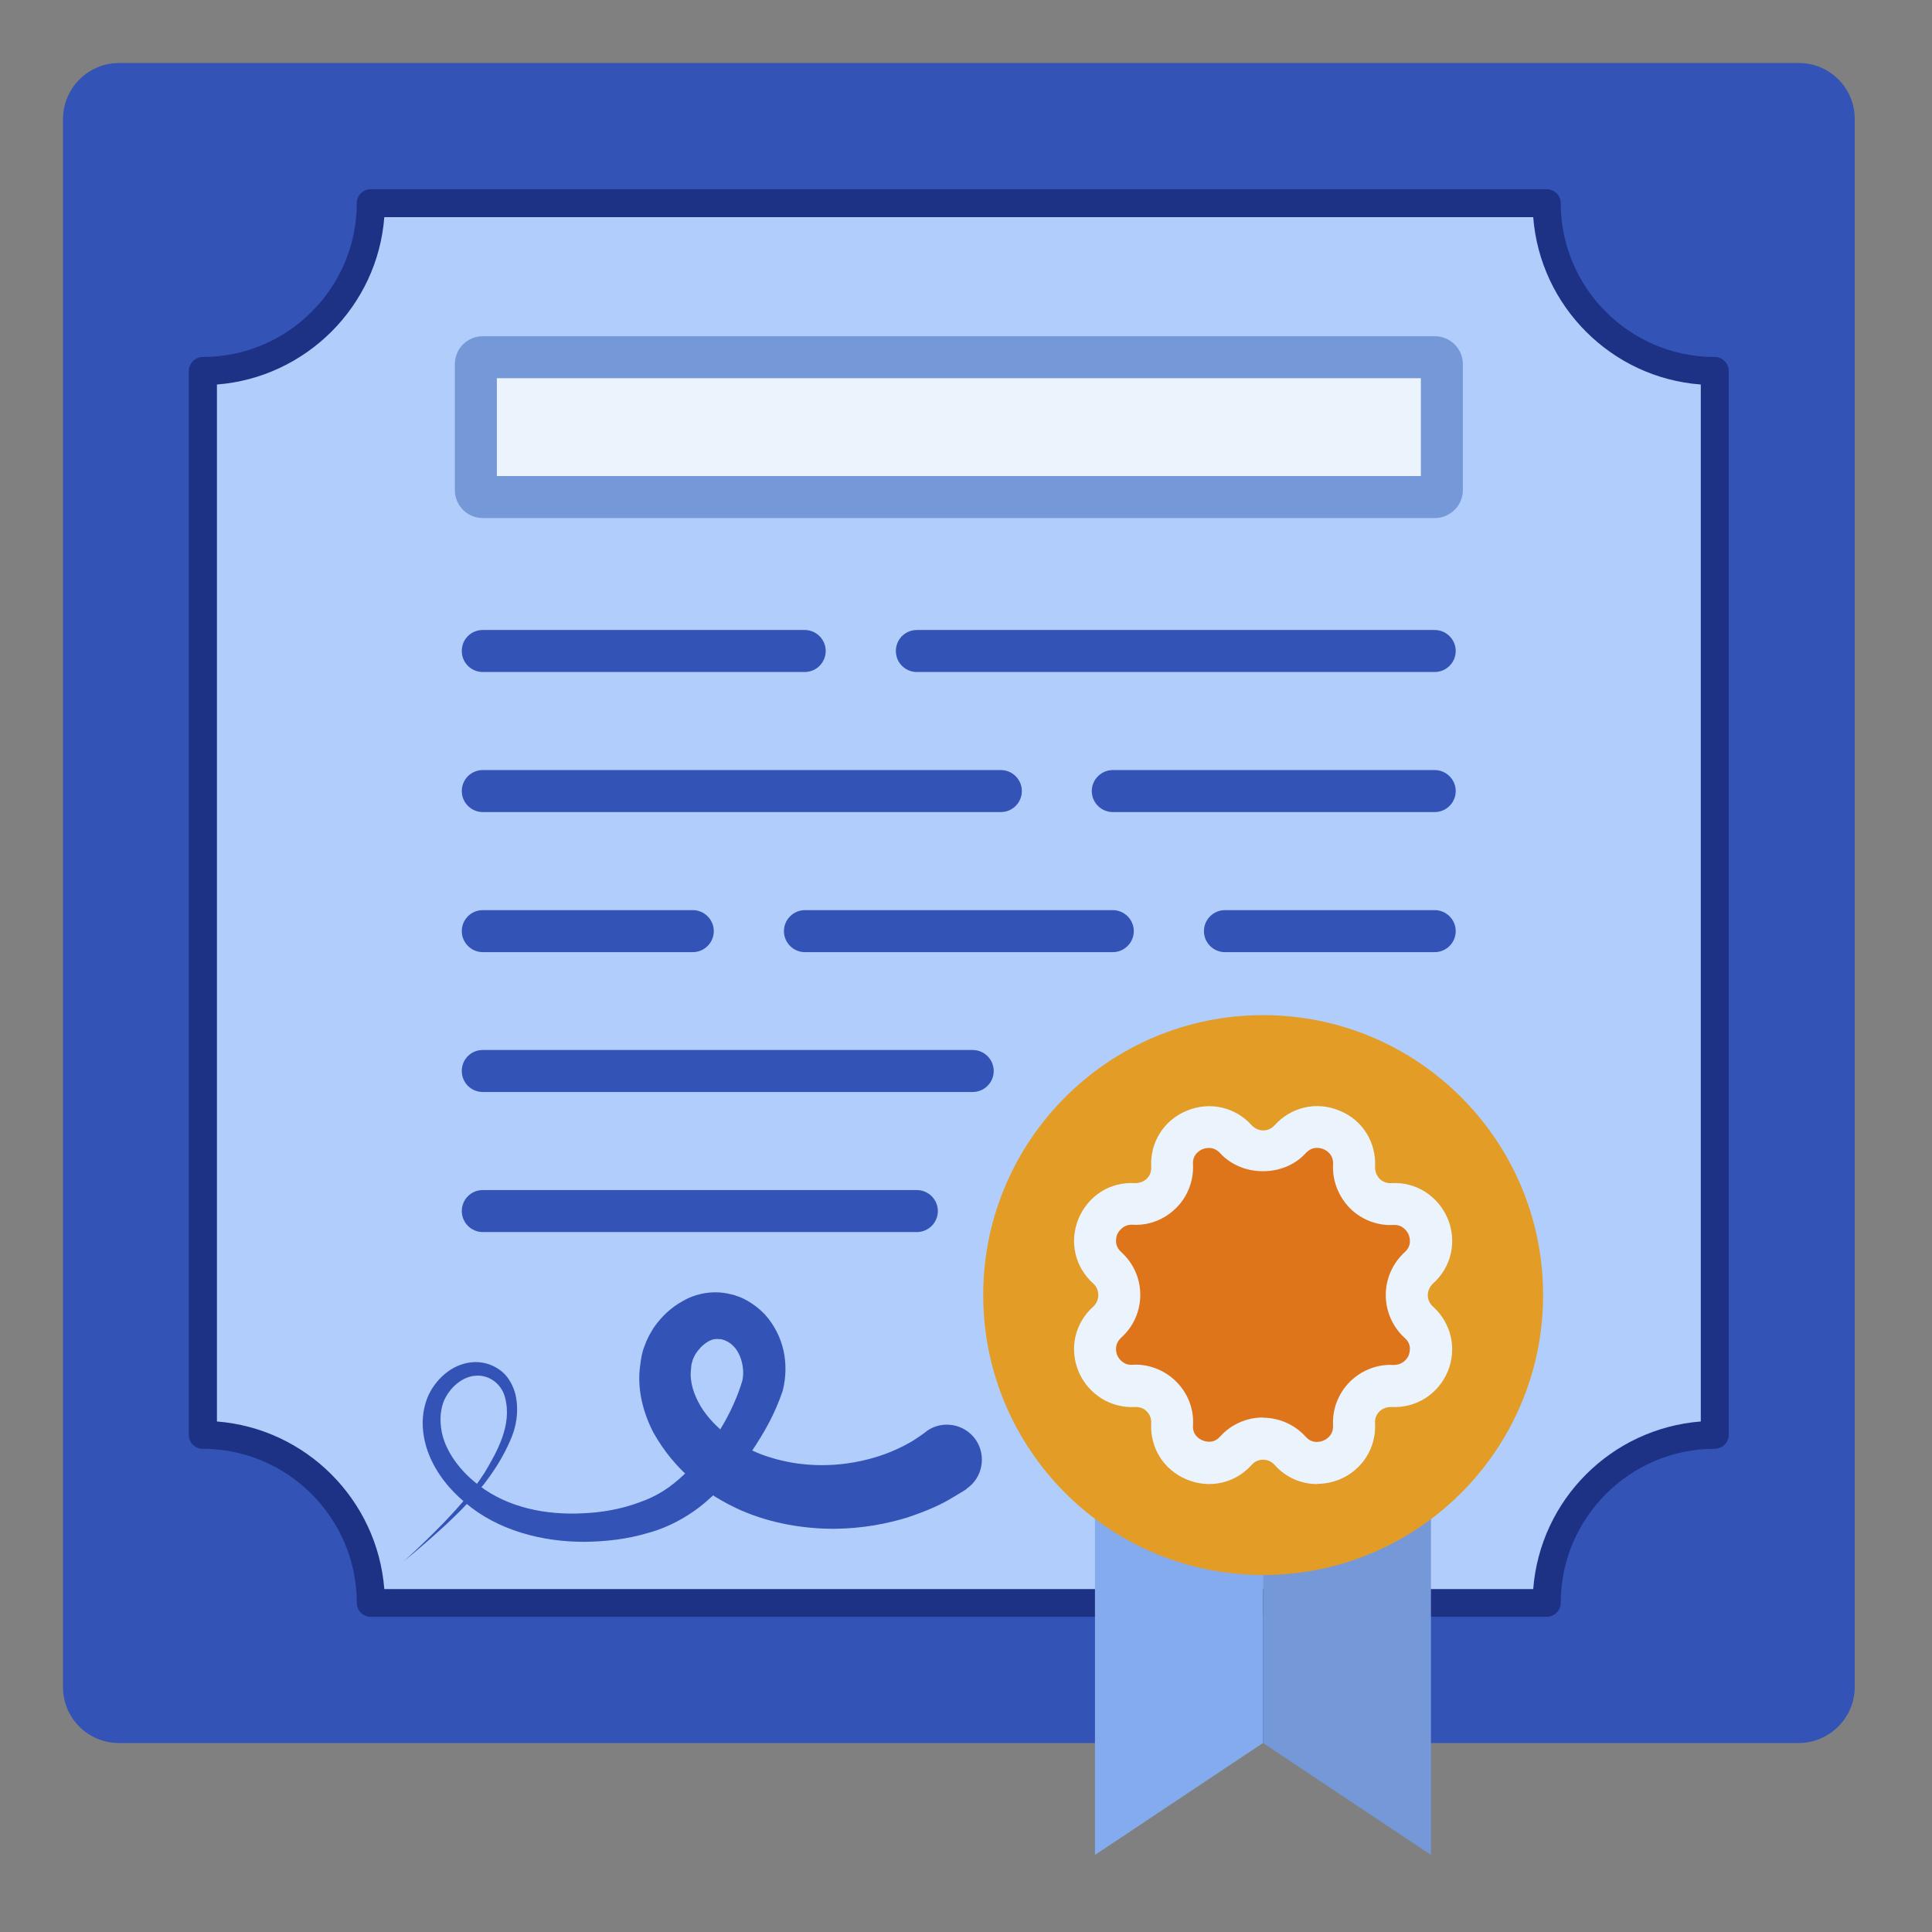 <svg width="92" height="92" viewBox="0 0 92 92" fill="none" xmlns="http://www.w3.org/2000/svg">
<rect x="0" y="0" width="92" height="92" fill="#808080" stroke="none"/>
<path d="M3 80.34L3 5.67C3 4.2 4.2 3 5.67 3H85.66C87.13 3 88.32 4.19 88.32 5.66V80.33C88.32 81.8 87.12 83 85.65 83H5.66C4.19 83 3 81.81 3 80.34Z" fill="#3353B6"/>
<path d="M81.65 17.67V68.33C77.24 68.33 73.65 71.92 73.65 76.34H17.65C17.65 71.92 14.08 68.33 9.65 68.33V17.67C14.08 17.67 17.65 14.1 17.65 9.67H73.65C73.65 14.09 77.24 17.67 81.65 17.67Z" fill="#B1CDFC"/>
<path d="M81.65 17C77.61 17 74.32 13.71 74.32 9.67C74.32 9.31 74.02 9.01 73.65 9.01H17.65C17.28 9.01 16.99 9.31 16.99 9.67C16.99 13.71 13.7 17 9.65 17C9.29 17 8.99 17.31 8.99 17.66V68.32C8.99 68.7 9.29 68.99 9.65 68.99C13.69 68.99 16.99 72.28 16.99 76.33C16.99 76.69 17.28 76.99 17.65 76.99H73.65C74.02 76.99 74.32 76.69 74.32 76.33C74.32 72.29 77.61 68.99 81.65 68.99C82.02 68.99 82.32 68.7 82.32 68.32V17.66C82.32 17.3 82.02 17 81.65 17ZM80.99 67.69C76.74 68.02 73.34 71.41 73.01 75.67H18.3C17.97 71.42 14.57 68.02 10.33 67.69V18.31C14.57 17.98 17.98 14.58 18.3 10.34H73.01C73.34 14.58 76.73 17.99 80.99 18.31V67.69Z" fill="#1D3285"/>
<path d="M22.99 23.67C22.81 23.67 22.66 23.52 22.66 23.34V17.34C22.66 17.15 22.81 17 22.99 17H68.32C68.5 17 68.65 17.15 68.65 17.34V23.34C68.65 23.52 68.5 23.67 68.32 23.67H22.99Z" fill="#EBF3FD"/>
<path d="M68.32 16.01H22.99C22.25 16.01 21.66 16.61 21.66 17.34V23.34C21.66 24.08 22.26 24.67 22.99 24.67H68.32C69.06 24.67 69.66 24.07 69.66 23.34V17.34C69.66 16.6 69.06 16.01 68.32 16.01ZM67.66 22.67H23.66V18.01H67.66V22.67Z" fill="#7598D9"/>
<path d="M52.141 61.67V88.33L60.141 83V61.67H52.141Z" fill="#85ABEF"/>
<path d="M60.141 61.67V83L68.141 88.33V61.67H60.141Z" fill="#7598D9"/>
<path d="M73.481 61.67C73.481 69.03 67.51 75 60.15 75C52.79 75 46.82 69.03 46.82 61.67C46.82 54.31 52.79 48.34 60.15 48.34C67.51 48.34 73.481 54.31 73.481 61.67Z" fill="#E39C26"/>
<path d="M68.32 32H43.66C43.11 32 42.66 31.56 42.66 31C42.66 30.44 43.11 30 43.66 30H68.32C68.87 30 69.32 30.45 69.32 31C69.32 31.55 68.87 32 68.32 32Z" fill="#3353B6"/>
<path d="M38.32 32H22.99C22.44 32 21.99 31.56 21.99 31C21.99 30.44 22.43 30 22.99 30H38.32C38.87 30 39.32 30.45 39.32 31C39.32 31.55 38.87 32 38.32 32Z" fill="#3353B6"/>
<path d="M68.32 38.67H52.99C52.44 38.67 51.99 38.22 51.99 37.67C51.99 37.12 52.44 36.67 52.99 36.67H68.32C68.87 36.67 69.32 37.12 69.32 37.67C69.32 38.22 68.87 38.67 68.32 38.67Z" fill="#3353B6"/>
<path d="M47.66 38.67H22.99C22.44 38.67 21.99 38.22 21.99 37.67C21.99 37.12 22.43 36.67 22.99 36.67H47.66C48.21 36.67 48.66 37.12 48.66 37.67C48.66 38.22 48.21 38.67 47.66 38.67Z" fill="#3353B6"/>
<path d="M68.32 45.34H58.33C57.78 45.34 57.33 44.89 57.33 44.34C57.33 43.79 57.78 43.34 58.33 43.34H68.32C68.87 43.34 69.32 43.79 69.32 44.34C69.32 44.89 68.87 45.34 68.32 45.34Z" fill="#3353B6"/>
<path d="M52.99 45.34H38.33C37.78 45.34 37.33 44.89 37.33 44.34C37.33 43.79 37.78 43.34 38.33 43.34H52.99C53.54 43.34 53.99 43.79 53.99 44.34C53.99 44.89 53.54 45.34 52.99 45.34Z" fill="#3353B6"/>
<path d="M32.99 45.34H22.99C22.44 45.34 21.99 44.89 21.99 44.34C21.99 43.79 22.43 43.34 22.99 43.34H32.99C33.54 43.34 33.99 43.79 33.99 44.34C33.99 44.89 33.54 45.34 32.99 45.34Z" fill="#3353B6"/>
<path d="M46.32 52H22.99C22.44 52 21.99 51.56 21.99 51C21.99 50.44 22.43 50 22.99 50H46.32C46.87 50 47.32 50.45 47.32 51C47.32 51.55 46.87 52 46.32 52Z" fill="#3353B6"/>
<path d="M43.66 58.67H22.99C22.44 58.67 21.99 58.22 21.99 57.67C21.99 57.12 22.43 56.67 22.99 56.67H43.66C44.21 56.67 44.66 57.12 44.66 57.67C44.66 58.22 44.21 58.67 43.66 58.67Z" fill="#3353B6"/>
<path d="M46.021 70.91C46.021 70.91 45.861 71.02 45.381 71.3C44.851 71.63 44.171 71.94 43.211 72.26C42.271 72.55 41.081 72.79 39.721 72.8C38.371 72.8 36.791 72.58 35.261 71.91C33.641 71.18 32.141 70.05 31.111 68.21C30.641 67.3 30.311 66.15 30.491 64.97C30.531 64.68 30.571 64.39 30.691 64.1C30.821 63.73 30.961 63.5 31.131 63.22C31.491 62.71 31.941 62.26 32.541 61.94C33.111 61.61 33.881 61.45 34.611 61.59L34.881 61.65L35.001 61.68L35.041 61.7L35.131 61.73C35.211 61.75 35.411 61.84 35.591 61.94C35.921 62.13 36.181 62.34 36.421 62.59C37.341 63.62 37.591 64.96 37.271 66.23C36.891 67.35 36.401 68.2 35.81 69.09C35.221 69.95 34.511 70.74 33.711 71.43C32.961 72.11 31.901 72.72 30.881 72.99C29.861 73.3 28.831 73.41 27.811 73.42C25.791 73.42 23.701 72.87 22.171 71.57C21.411 70.94 20.781 70.16 20.421 69.25C20.061 68.33 20.001 67.31 20.421 66.4C20.841 65.55 21.661 64.88 22.631 64.86C23.121 64.86 23.541 65.02 23.911 65.32C24.251 65.61 24.451 66.03 24.55 66.42C24.721 67.21 24.581 67.98 24.291 68.61C24.021 69.23 23.681 69.8 23.331 70.29C22.631 71.27 21.871 72 21.251 72.59C19.981 73.75 19.221 74.35 19.221 74.35C19.221 74.35 19.961 73.71 21.151 72.49C21.741 71.87 22.451 71.1 23.081 70.12C23.661 69.14 24.401 67.86 24.05 66.55C23.89 65.91 23.301 65.46 22.661 65.51C22.021 65.54 21.401 66.08 21.131 66.73C20.881 67.37 20.941 68.2 21.271 68.9C21.601 69.61 22.151 70.24 22.831 70.75C24.181 71.78 25.981 72.16 27.791 72.06C28.681 72.02 29.591 71.86 30.421 71.55C31.271 71.26 31.921 70.84 32.601 70.19C33.881 68.98 34.901 67.27 35.351 65.74C35.481 65.15 35.271 64.4 34.881 64.06C34.801 63.97 34.671 63.9 34.591 63.86C34.561 63.86 34.561 63.83 34.411 63.79L34.331 63.77L34.291 63.75C34.291 63.75 34.211 63.72 34.331 63.77H34.251C34.061 63.74 33.871 63.78 33.661 63.92C33.451 64.05 33.261 64.26 33.111 64.49C33.051 64.6 32.971 64.77 32.971 64.82C32.921 64.94 32.911 65.09 32.901 65.24C32.841 65.82 33.041 66.41 33.361 66.96C34.021 68.05 35.241 68.88 36.291 69.27C38.671 70.14 40.891 69.71 42.201 69.22C42.851 68.97 43.381 68.68 43.621 68.51C43.931 68.31 44.171 68.12 44.151 68.13C44.911 67.61 45.951 67.81 46.471 68.57C46.981 69.33 46.791 70.37 46.031 70.89L46.021 70.91Z" fill="#3353B6"/>
<path d="M61.44 54.25C62.54 53.03 64.561 53.86 64.471 55.5C64.421 56.54 65.27 57.39 66.31 57.34C67.95 57.26 68.78 59.27 67.57 60.37C66.8 61.06 66.8 62.26 67.57 62.96C68.79 64.06 67.95 66.08 66.31 65.99C65.27 65.94 64.421 66.79 64.471 67.82C64.55 69.46 62.54 70.3 61.44 69.08C60.75 68.31 59.55 68.31 58.85 69.08C57.76 70.3 55.73 69.46 55.82 67.82C55.87 66.79 55.02 65.94 53.99 65.99C52.35 66.08 51.511 64.06 52.73 62.96C53.501 62.26 53.501 61.06 52.73 60.37C51.511 59.27 52.35 57.25 53.99 57.34C55.02 57.39 55.87 56.54 55.82 55.5C55.74 53.86 57.76 53.03 58.85 54.25C59.55 55.01 60.75 55.01 61.44 54.25Z" fill="#DF751B"/>
<path d="M62.719 70.67C61.969 70.67 61.229 70.36 60.699 69.76C60.499 69.54 60.269 69.51 60.149 69.51C60.029 69.51 59.789 69.54 59.599 69.76C58.819 70.63 57.609 70.91 56.509 70.45C55.419 70 54.759 68.95 54.819 67.78C54.839 67.49 54.699 67.3 54.609 67.21C54.519 67.12 54.359 66.99 54.039 67C52.879 67.06 51.819 66.39 51.359 65.31C50.909 64.22 51.179 63.01 52.059 62.22C52.269 62.02 52.299 61.79 52.299 61.67C52.299 61.55 52.269 61.31 52.059 61.12C51.179 60.33 50.909 59.12 51.359 58.03C51.819 56.94 52.859 56.27 54.039 56.34C54.349 56.34 54.519 56.21 54.609 56.13C54.699 56.04 54.839 55.85 54.819 55.56C54.759 54.39 55.429 53.33 56.519 52.89C57.599 52.44 58.819 52.71 59.599 53.58C59.799 53.79 60.029 53.83 60.149 53.83C60.269 53.83 60.509 53.8 60.699 53.58C61.489 52.71 62.699 52.43 63.789 52.89C64.879 53.33 65.539 54.39 65.479 55.56C65.469 55.85 65.609 56.03 65.689 56.13C65.779 56.21 65.959 56.36 66.259 56.34C67.429 56.27 68.479 56.95 68.939 58.03C69.389 59.12 69.119 60.33 68.239 61.12C68.029 61.32 67.989 61.55 67.989 61.67C67.989 61.79 68.019 62.03 68.239 62.22C69.109 63.01 69.389 64.22 68.939 65.31C68.479 66.4 67.429 67.06 66.259 67C65.959 66.99 65.779 67.13 65.689 67.21C65.539 67.36 65.459 67.56 65.479 67.78C65.539 68.95 64.869 70 63.789 70.45C63.439 70.59 63.079 70.66 62.729 70.66L62.719 70.67ZM60.139 67.51C60.909 67.51 61.659 67.84 62.179 68.42C62.509 68.78 62.899 68.65 63.019 68.6C63.129 68.55 63.499 68.37 63.479 67.88C63.439 67.1 63.729 66.35 64.279 65.8C64.829 65.25 65.599 64.95 66.359 65C66.819 65 67.039 64.66 67.079 64.54C67.119 64.42 67.259 64.03 66.889 63.71C66.319 63.19 65.989 62.45 65.989 61.67C65.989 60.89 66.319 60.15 66.889 59.63C67.259 59.3 67.119 58.91 67.079 58.79C67.029 58.68 66.829 58.31 66.359 58.33C65.609 58.38 64.819 58.08 64.279 57.53C63.739 56.98 63.439 56.22 63.479 55.45C63.509 54.96 63.139 54.77 63.019 54.72C62.899 54.67 62.509 54.55 62.179 54.91C61.139 56.06 59.149 56.06 58.099 54.91C57.769 54.55 57.379 54.68 57.269 54.72C57.149 54.77 56.779 54.96 56.809 55.44C56.849 56.21 56.559 56.98 56.009 57.52C55.459 58.07 54.709 58.37 53.929 58.32C53.469 58.3 53.249 58.67 53.199 58.78C53.159 58.9 53.029 59.29 53.389 59.62C53.969 60.14 54.299 60.88 54.299 61.66C54.299 62.44 53.969 63.18 53.389 63.7C53.029 64.03 53.159 64.42 53.199 64.53C53.249 64.65 53.459 65.02 53.929 64.99C54.679 64.94 55.459 65.24 56.009 65.79C56.559 66.34 56.859 67.09 56.809 67.87C56.779 68.36 57.149 68.55 57.269 68.59C57.389 68.64 57.779 68.77 58.099 68.41C58.619 67.83 59.359 67.5 60.139 67.5V67.51Z" fill="#EBF3FD"/>
</svg>
